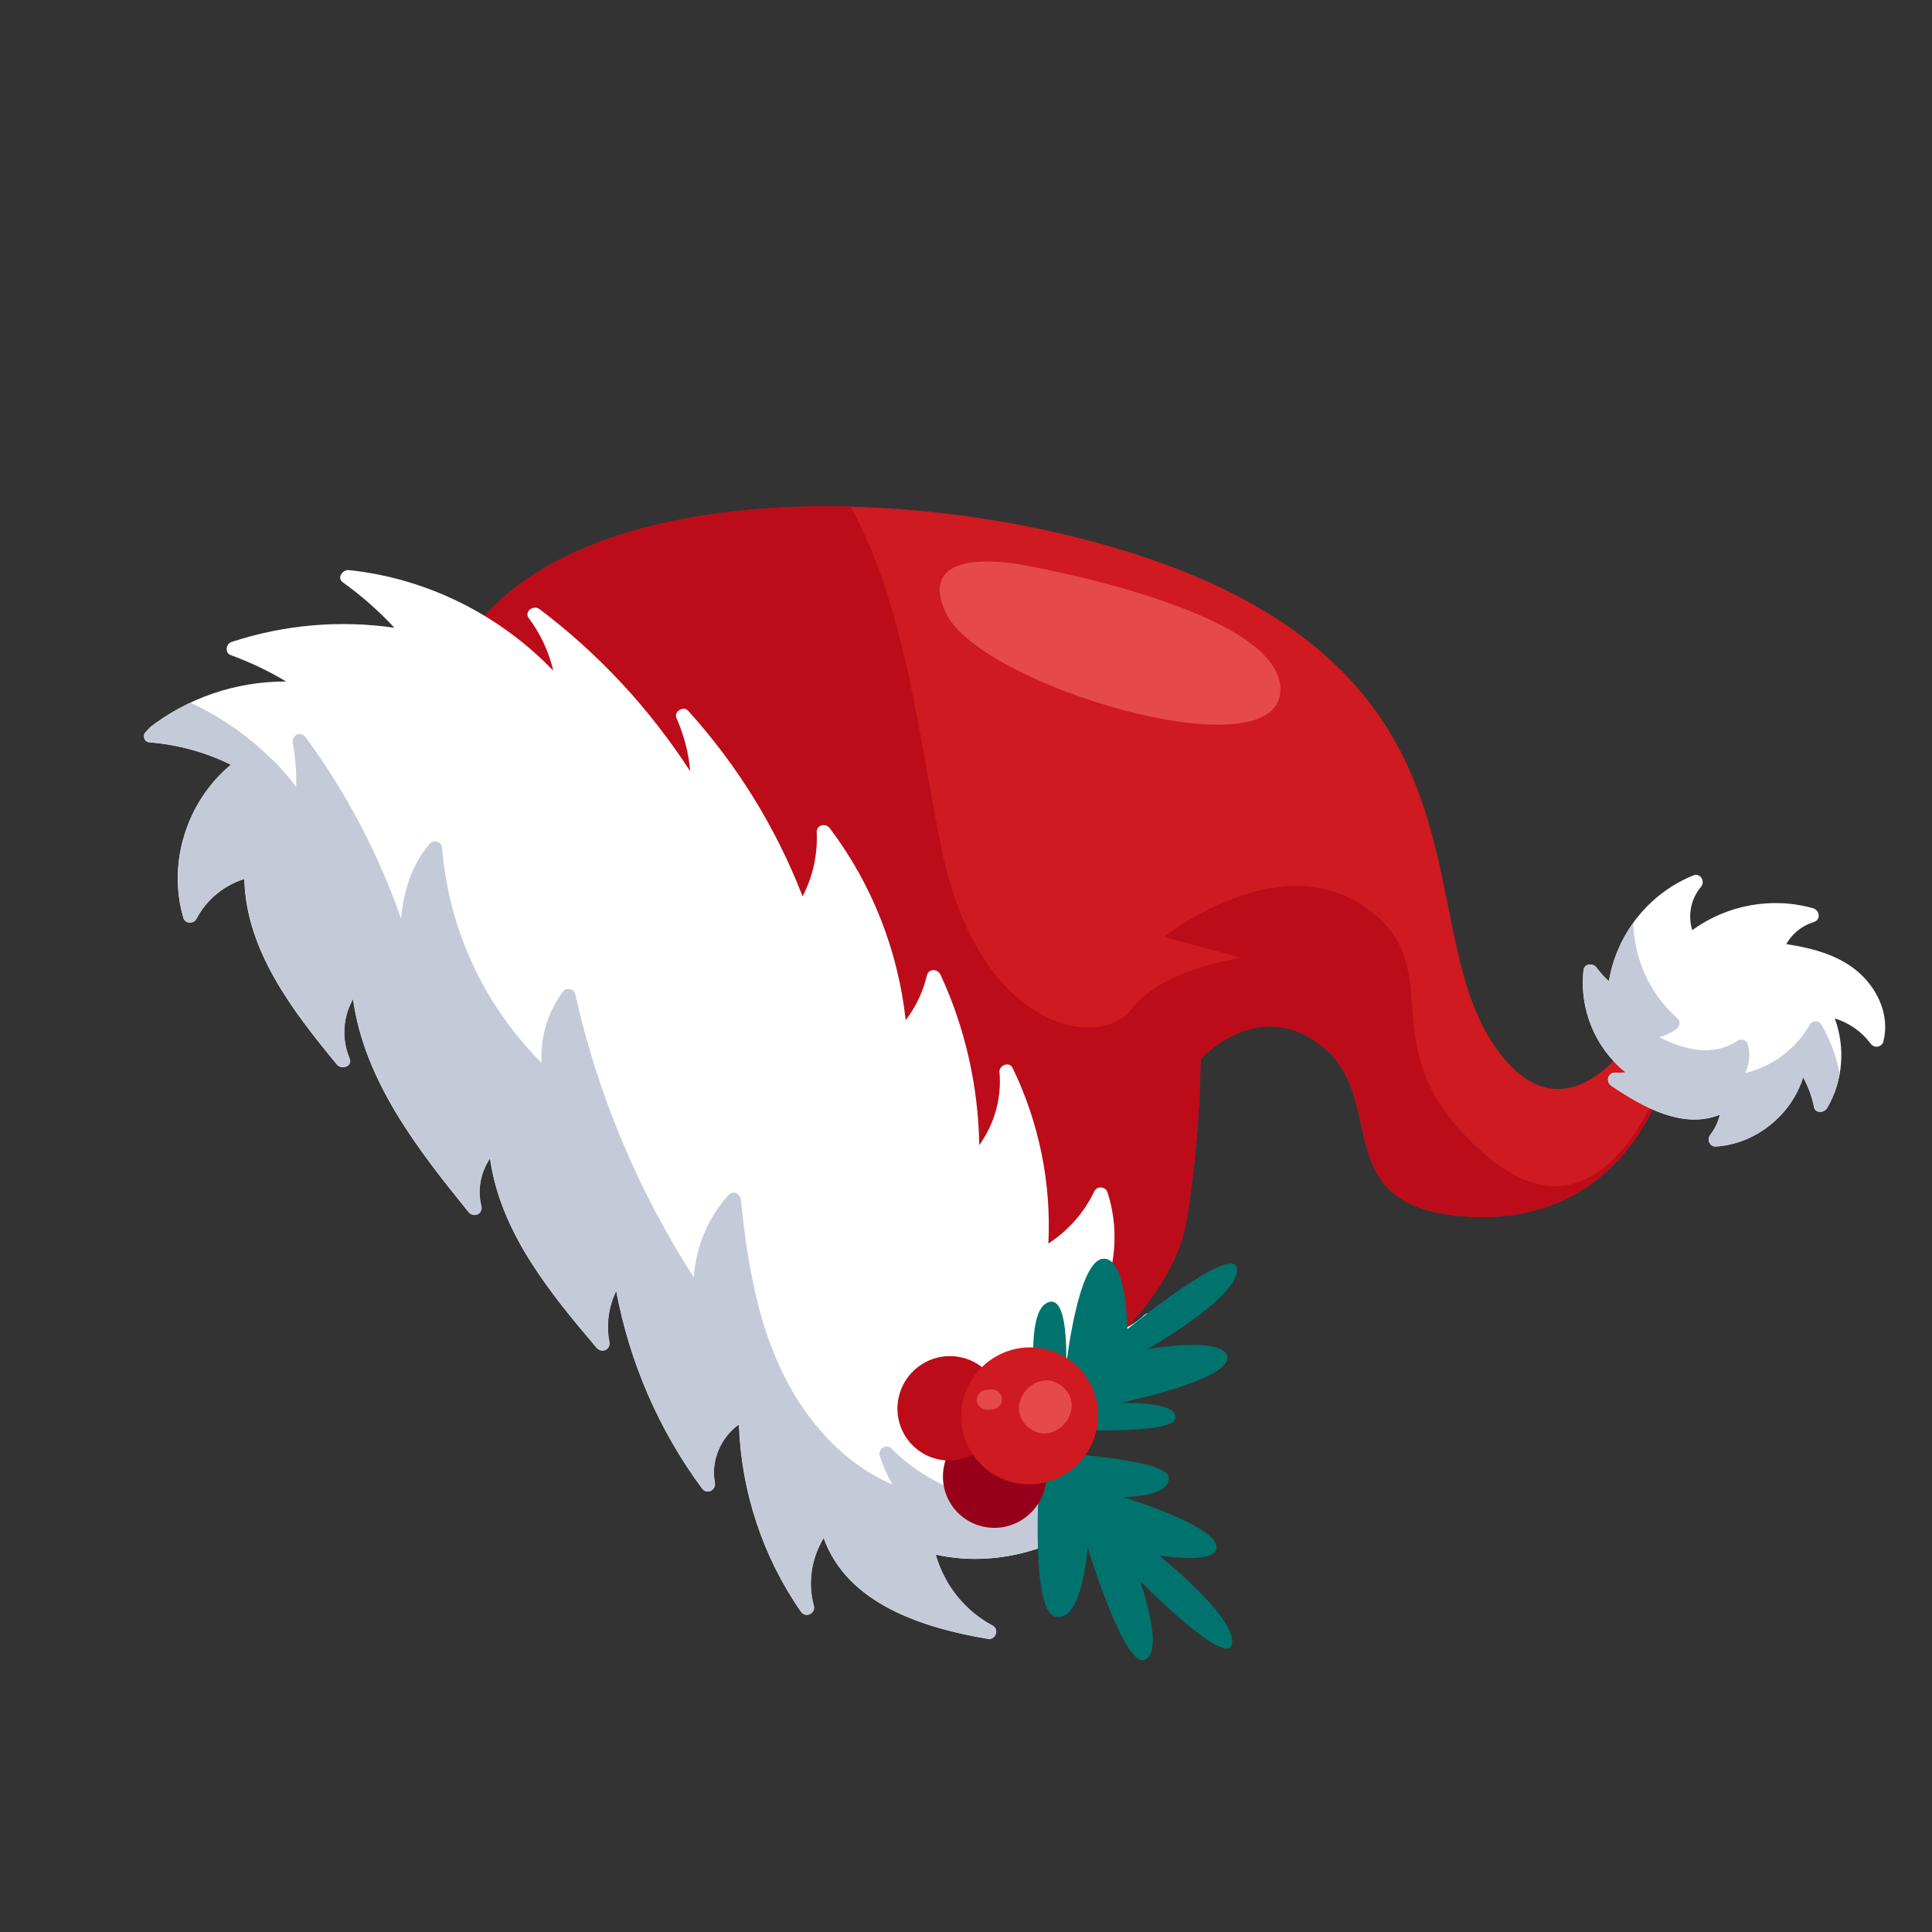 <svg width="36" height="36" viewBox="0 0 36 36" fill="none" xmlns="http://www.w3.org/2000/svg">
    <rect x="0" y="0" width="36" height="36" fill="#333333" stroke="none"/>
    <g clip-path="url(#clip0_9714_7002)">
        <path
            d="M19.931 25.716C19.931 25.716 21.829 24.339 22.102 22.776C22.373 21.213 22.369 19.737 22.369 19.737C22.369 19.737 23.467 18.512 24.678 19.531C25.889 20.549 24.689 22.554 27.437 22.674C30.184 22.795 30.937 20.324 30.937 20.324L30.397 19.372C30.397 19.372 29.062 21.454 27.76 19.351C26.46 17.248 27.573 13.562 23.201 11.181C18.829 8.801 8.788 8.235 8.104 13.508C9.197 17.095 19.931 25.716 19.931 25.716Z"
            fill="#CE1A20" />
        <path
            d="M15.85 9.443C16.884 11.309 17.144 13.896 17.552 15.855C18.247 19.189 20.481 19.585 21.075 18.812C21.669 18.039 23.134 17.847 23.134 17.847L21.692 17.457C21.692 17.457 23.82 15.75 25.46 16.92C27.101 18.09 25.383 19.561 27.697 21.535C29.42 23.005 30.485 21.265 30.915 20.282L30.939 20.325C30.939 20.325 30.186 22.795 27.438 22.674C24.691 22.554 25.89 20.55 24.68 19.532C23.468 18.513 22.371 19.737 22.371 19.737C22.371 19.737 22.375 21.213 22.103 22.776C21.832 24.338 19.933 25.716 19.933 25.716C19.933 25.716 9.199 17.095 8.106 13.508C8.505 10.437 12.075 9.348 15.851 9.441L15.85 9.443Z"
            fill="#BC0C19" />
        <path
            d="M29.749 18.028C29.817 18.123 29.894 18.207 29.979 18.284C30.125 17.407 30.723 16.644 31.559 16.31C31.686 16.26 31.777 16.428 31.697 16.523C31.507 16.748 31.446 17.057 31.533 17.333C32.174 16.861 33.024 16.706 33.787 16.925C33.907 16.96 33.934 17.138 33.8 17.18C33.573 17.25 33.398 17.395 33.284 17.592C33.788 17.669 34.309 17.806 34.684 18.165C35.012 18.48 35.208 18.943 35.096 19.401C35.067 19.517 34.925 19.538 34.857 19.447C34.685 19.217 34.452 19.058 34.188 18.977C34.388 19.515 34.345 20.141 34.045 20.648C33.993 20.736 33.826 20.754 33.802 20.631C33.763 20.431 33.693 20.247 33.599 20.073C33.381 20.777 32.717 21.317 31.974 21.364C31.855 21.372 31.801 21.233 31.87 21.145C31.958 21.032 32.016 20.905 32.048 20.771C31.354 21.05 30.61 20.627 30.031 20.236C29.907 20.152 29.963 19.976 30.117 19.989C30.177 19.993 30.234 19.991 30.291 19.983C29.728 19.53 29.424 18.808 29.508 18.074C29.522 17.952 29.687 17.944 29.747 18.028L29.749 18.028Z"
            fill="white" />
        <path
            d="M2.746 13.592C3.481 13.004 4.403 12.694 5.332 12.699C5.003 12.502 4.657 12.337 4.295 12.205C4.183 12.164 4.213 11.995 4.315 11.962C5.293 11.64 6.333 11.55 7.348 11.697C7.057 11.383 6.735 11.1 6.387 10.85C6.271 10.767 6.388 10.611 6.501 10.623C7.952 10.775 9.306 11.453 10.309 12.497C10.227 12.145 10.074 11.814 9.854 11.519C9.76 11.393 9.942 11.265 10.053 11.35C11.159 12.184 12.109 13.21 12.861 14.372C12.832 14.03 12.746 13.697 12.605 13.379C12.552 13.262 12.734 13.146 12.819 13.24C13.738 14.254 14.461 15.426 14.955 16.703C15.145 16.336 15.238 15.929 15.218 15.51C15.211 15.371 15.384 15.33 15.46 15.431C16.247 16.469 16.735 17.713 16.876 19.01C17.064 18.764 17.198 18.485 17.271 18.179C17.304 18.041 17.472 18.049 17.526 18.164C17.985 19.157 18.229 20.241 18.247 21.338C18.529 20.945 18.667 20.465 18.624 19.974C18.613 19.85 18.807 19.775 18.866 19.895C19.361 20.915 19.591 22.043 19.535 23.172C19.903 22.932 20.198 22.602 20.392 22.197C20.443 22.092 20.6 22.108 20.635 22.215C20.933 23.118 20.718 24.151 20.093 24.87C20.529 24.951 20.997 24.813 21.32 24.504C21.41 24.419 21.579 24.482 21.546 24.617C21.294 25.7 20.499 26.611 19.469 27.015C19.849 27.355 20.345 27.539 20.863 27.515C20.981 27.509 21.039 27.646 20.967 27.734C20.132 28.764 18.716 29.252 17.433 28.968C17.594 29.532 17.97 30.01 18.491 30.29C18.622 30.36 18.553 30.562 18.405 30.538C17.213 30.338 15.785 29.892 15.347 28.657C15.118 29.034 15.045 29.491 15.162 29.92C15.201 30.064 15.012 30.156 14.925 30.033C14.213 29.01 13.81 27.79 13.768 26.542C13.431 26.779 13.24 27.216 13.318 27.623C13.345 27.766 13.174 27.86 13.081 27.735C12.275 26.647 11.732 25.386 11.481 24.053C11.339 24.345 11.291 24.678 11.351 24.999C11.38 25.15 11.213 25.227 11.115 25.112C10.242 24.086 9.321 22.956 9.13 21.584C8.956 21.842 8.889 22.162 8.966 22.472C9.003 22.622 8.823 22.699 8.73 22.585C7.784 21.418 6.788 20.142 6.577 18.614C6.388 18.95 6.358 19.356 6.511 19.722C6.574 19.871 6.362 19.94 6.275 19.834C5.461 18.845 4.584 17.718 4.552 16.378C4.169 16.5 3.85 16.758 3.659 17.121C3.607 17.221 3.45 17.216 3.417 17.104C3.114 16.081 3.482 14.928 4.302 14.25C3.826 14.015 3.316 13.876 2.782 13.832C2.655 13.821 2.661 13.656 2.738 13.593L2.746 13.592Z"
            fill="white" />
        <path
            d="M19.032 10.523C19.032 10.523 23.955 11.364 23.857 12.89C23.76 14.417 18.282 12.773 17.636 11.442C16.991 10.111 19.031 10.522 19.031 10.522L19.032 10.523Z"
            fill="#E6494A" />
        <path
            d="M5.123 14.2C5.264 14.346 5.396 14.5 5.519 14.661C5.525 14.388 5.506 14.116 5.456 13.848C5.43 13.705 5.599 13.609 5.692 13.735C6.451 14.764 7.049 15.905 7.471 17.113C7.528 16.607 7.663 16.115 8.01 15.72C8.088 15.633 8.23 15.688 8.239 15.8C8.356 17.31 9.024 18.743 10.092 19.803C10.065 19.331 10.203 18.86 10.494 18.472C10.551 18.395 10.695 18.425 10.717 18.518C11.138 20.398 11.888 22.188 12.928 23.802C12.965 23.238 13.191 22.694 13.574 22.268C13.653 22.18 13.792 22.237 13.803 22.348C13.921 23.471 14.101 24.618 14.609 25.635C15.042 26.502 15.732 27.277 16.629 27.662C16.533 27.493 16.453 27.314 16.392 27.127C16.355 27.007 16.513 26.893 16.606 26.988C17.726 28.115 19.584 28.358 21.001 27.654C20.999 27.681 20.989 27.708 20.971 27.732C20.136 28.763 18.721 29.251 17.437 28.967C17.598 29.53 17.974 30.009 18.495 30.289C18.627 30.359 18.557 30.56 18.409 30.536C17.217 30.337 15.789 29.89 15.351 28.655C15.122 29.032 15.05 29.49 15.166 29.919C15.205 30.062 15.017 30.155 14.93 30.031C14.217 29.009 13.814 27.789 13.773 26.541C13.436 26.778 13.244 27.215 13.322 27.621C13.35 27.765 13.178 27.859 13.085 27.734C12.279 26.646 11.736 25.384 11.485 24.052C11.343 24.344 11.295 24.676 11.356 24.998C11.385 25.149 11.217 25.226 11.119 25.11C10.246 24.085 9.325 22.955 9.134 21.583C8.96 21.841 8.894 22.16 8.971 22.471C9.007 22.621 8.828 22.698 8.734 22.584C7.789 21.417 6.792 20.141 6.581 18.613C6.392 18.949 6.362 19.355 6.516 19.721C6.578 19.87 6.366 19.938 6.279 19.833C5.465 18.843 4.588 17.717 4.556 16.377C4.174 16.498 3.855 16.757 3.663 17.12C3.611 17.22 3.454 17.215 3.421 17.102C3.118 16.08 3.486 14.926 4.307 14.248C3.83 14.014 3.32 13.875 2.787 13.831C2.659 13.82 2.665 13.655 2.743 13.592C2.992 13.393 3.262 13.228 3.547 13.094C4.141 13.368 4.684 13.756 5.118 14.202L5.123 14.2Z"
            fill="#C5CAD8" />
        <path
            d="M19.391 27.055C19.391 27.055 21.783 27.163 21.779 27.539C21.777 27.914 20.915 27.893 20.915 27.893C20.915 27.893 22.55 28.387 22.661 28.784C22.771 29.18 21.592 28.982 21.592 28.982C21.592 28.982 23.032 30.121 22.958 30.623C22.884 31.125 21.242 29.457 21.242 29.457C21.242 29.457 21.713 30.765 21.331 30.928C20.949 31.091 20.266 28.828 20.266 28.828C20.266 28.828 20.177 30.242 19.663 30.123C19.148 30.003 19.393 27.057 19.393 27.057L19.391 27.055Z"
            fill="#00736E" />
        <path
            d="M19.383 26.619C19.383 26.619 21.834 26.774 21.9 26.434C21.967 26.095 20.857 26.145 20.857 26.145C20.857 26.145 22.881 25.727 22.87 25.303C22.859 24.879 21.379 25.14 21.379 25.14C21.379 25.14 23.089 24.171 23.051 23.648C23.012 23.124 21.007 24.766 21.007 24.766C21.007 24.766 20.997 23.38 20.536 23.458C20.076 23.536 19.864 25.467 19.864 25.467C19.864 25.467 19.938 24.003 19.484 24.292C19.03 24.582 19.382 26.619 19.382 26.619L19.383 26.619Z"
            fill="#00736E" />
        <path
            d="M17.678 27.954C17.434 27.483 17.619 26.899 18.091 26.651C18.564 26.403 19.147 26.584 19.391 27.054C19.635 27.525 19.449 28.11 18.977 28.358C18.505 28.606 17.922 28.425 17.678 27.954Z"
            fill="#960019" />
        <path
            d="M16.831 26.694C16.585 26.22 16.771 25.63 17.248 25.381C17.724 25.131 18.311 25.314 18.557 25.788C18.803 26.262 18.616 26.853 18.14 27.102C17.663 27.353 17.077 27.169 16.831 26.694Z"
            fill="#BC0C19" />
        <path
            d="M18.052 26.977C17.729 26.355 17.974 25.582 18.6 25.254C19.226 24.925 19.995 25.165 20.319 25.788C20.642 26.41 20.397 27.184 19.771 27.512C19.147 27.84 18.376 27.602 18.053 26.977"
            fill="#CE1A20" />
        <path
            d="M29.509 18.074C29.523 17.951 29.688 17.943 29.748 18.028C29.816 18.122 29.893 18.206 29.979 18.283C30.045 17.888 30.203 17.515 30.433 17.194C30.451 17.867 30.742 18.524 31.256 18.975C31.319 19.032 31.302 19.122 31.24 19.17C31.143 19.245 31.032 19.296 30.916 19.325C31.386 19.562 31.912 19.701 32.382 19.39C32.448 19.347 32.544 19.379 32.566 19.454C32.62 19.641 32.598 19.832 32.516 19.995C33.018 19.876 33.461 19.553 33.719 19.098C33.764 19.02 33.883 19.001 33.933 19.085C34.104 19.37 34.219 19.684 34.278 20.007C34.239 20.23 34.162 20.447 34.044 20.646C33.993 20.733 33.826 20.751 33.802 20.628C33.763 20.429 33.693 20.244 33.599 20.071C33.38 20.774 32.717 21.314 31.973 21.362C31.854 21.369 31.801 21.23 31.869 21.143C31.957 21.029 32.016 20.902 32.047 20.768C31.354 21.048 30.61 20.624 30.03 20.234C29.906 20.149 29.963 19.974 30.116 19.986C30.176 19.991 30.234 19.988 30.291 19.98C29.727 19.527 29.424 18.805 29.507 18.072L29.509 18.074Z"
            fill="#C5CAD8" />
        <path
            d="M19.809 25.848C20.279 26.27 19.62 27.008 19.148 26.585C18.677 26.162 19.337 25.425 19.809 25.848Z"
            fill="#E6494A" />
        <path
            d="M18.286 25.928C18.314 25.91 18.345 25.9 18.376 25.898C18.41 25.896 18.442 25.895 18.476 25.893C18.499 25.89 18.523 25.893 18.544 25.904C18.569 25.91 18.589 25.921 18.608 25.939C18.627 25.956 18.642 25.974 18.651 25.999C18.662 26.019 18.669 26.042 18.669 26.066L18.665 26.113C18.658 26.146 18.643 26.175 18.622 26.199C18.609 26.21 18.596 26.22 18.584 26.232C18.557 26.249 18.526 26.259 18.494 26.261L18.395 26.267C18.371 26.269 18.347 26.266 18.326 26.256C18.302 26.249 18.282 26.238 18.262 26.22C18.244 26.204 18.228 26.185 18.22 26.161C18.208 26.14 18.202 26.117 18.201 26.093C18.203 26.077 18.204 26.062 18.205 26.046C18.213 26.014 18.227 25.984 18.249 25.96C18.262 25.95 18.274 25.939 18.286 25.928Z"
            fill="#E6494A" />
    </g>
    <defs>
        <clipPath id="clip0_9714_7002">
            <rect width="28.021" height="22.363" fill="white"
                transform="matrix(-0.745 -0.667 -0.667 0.745 35.792 18.704)" />
        </clipPath>
    </defs>
</svg>